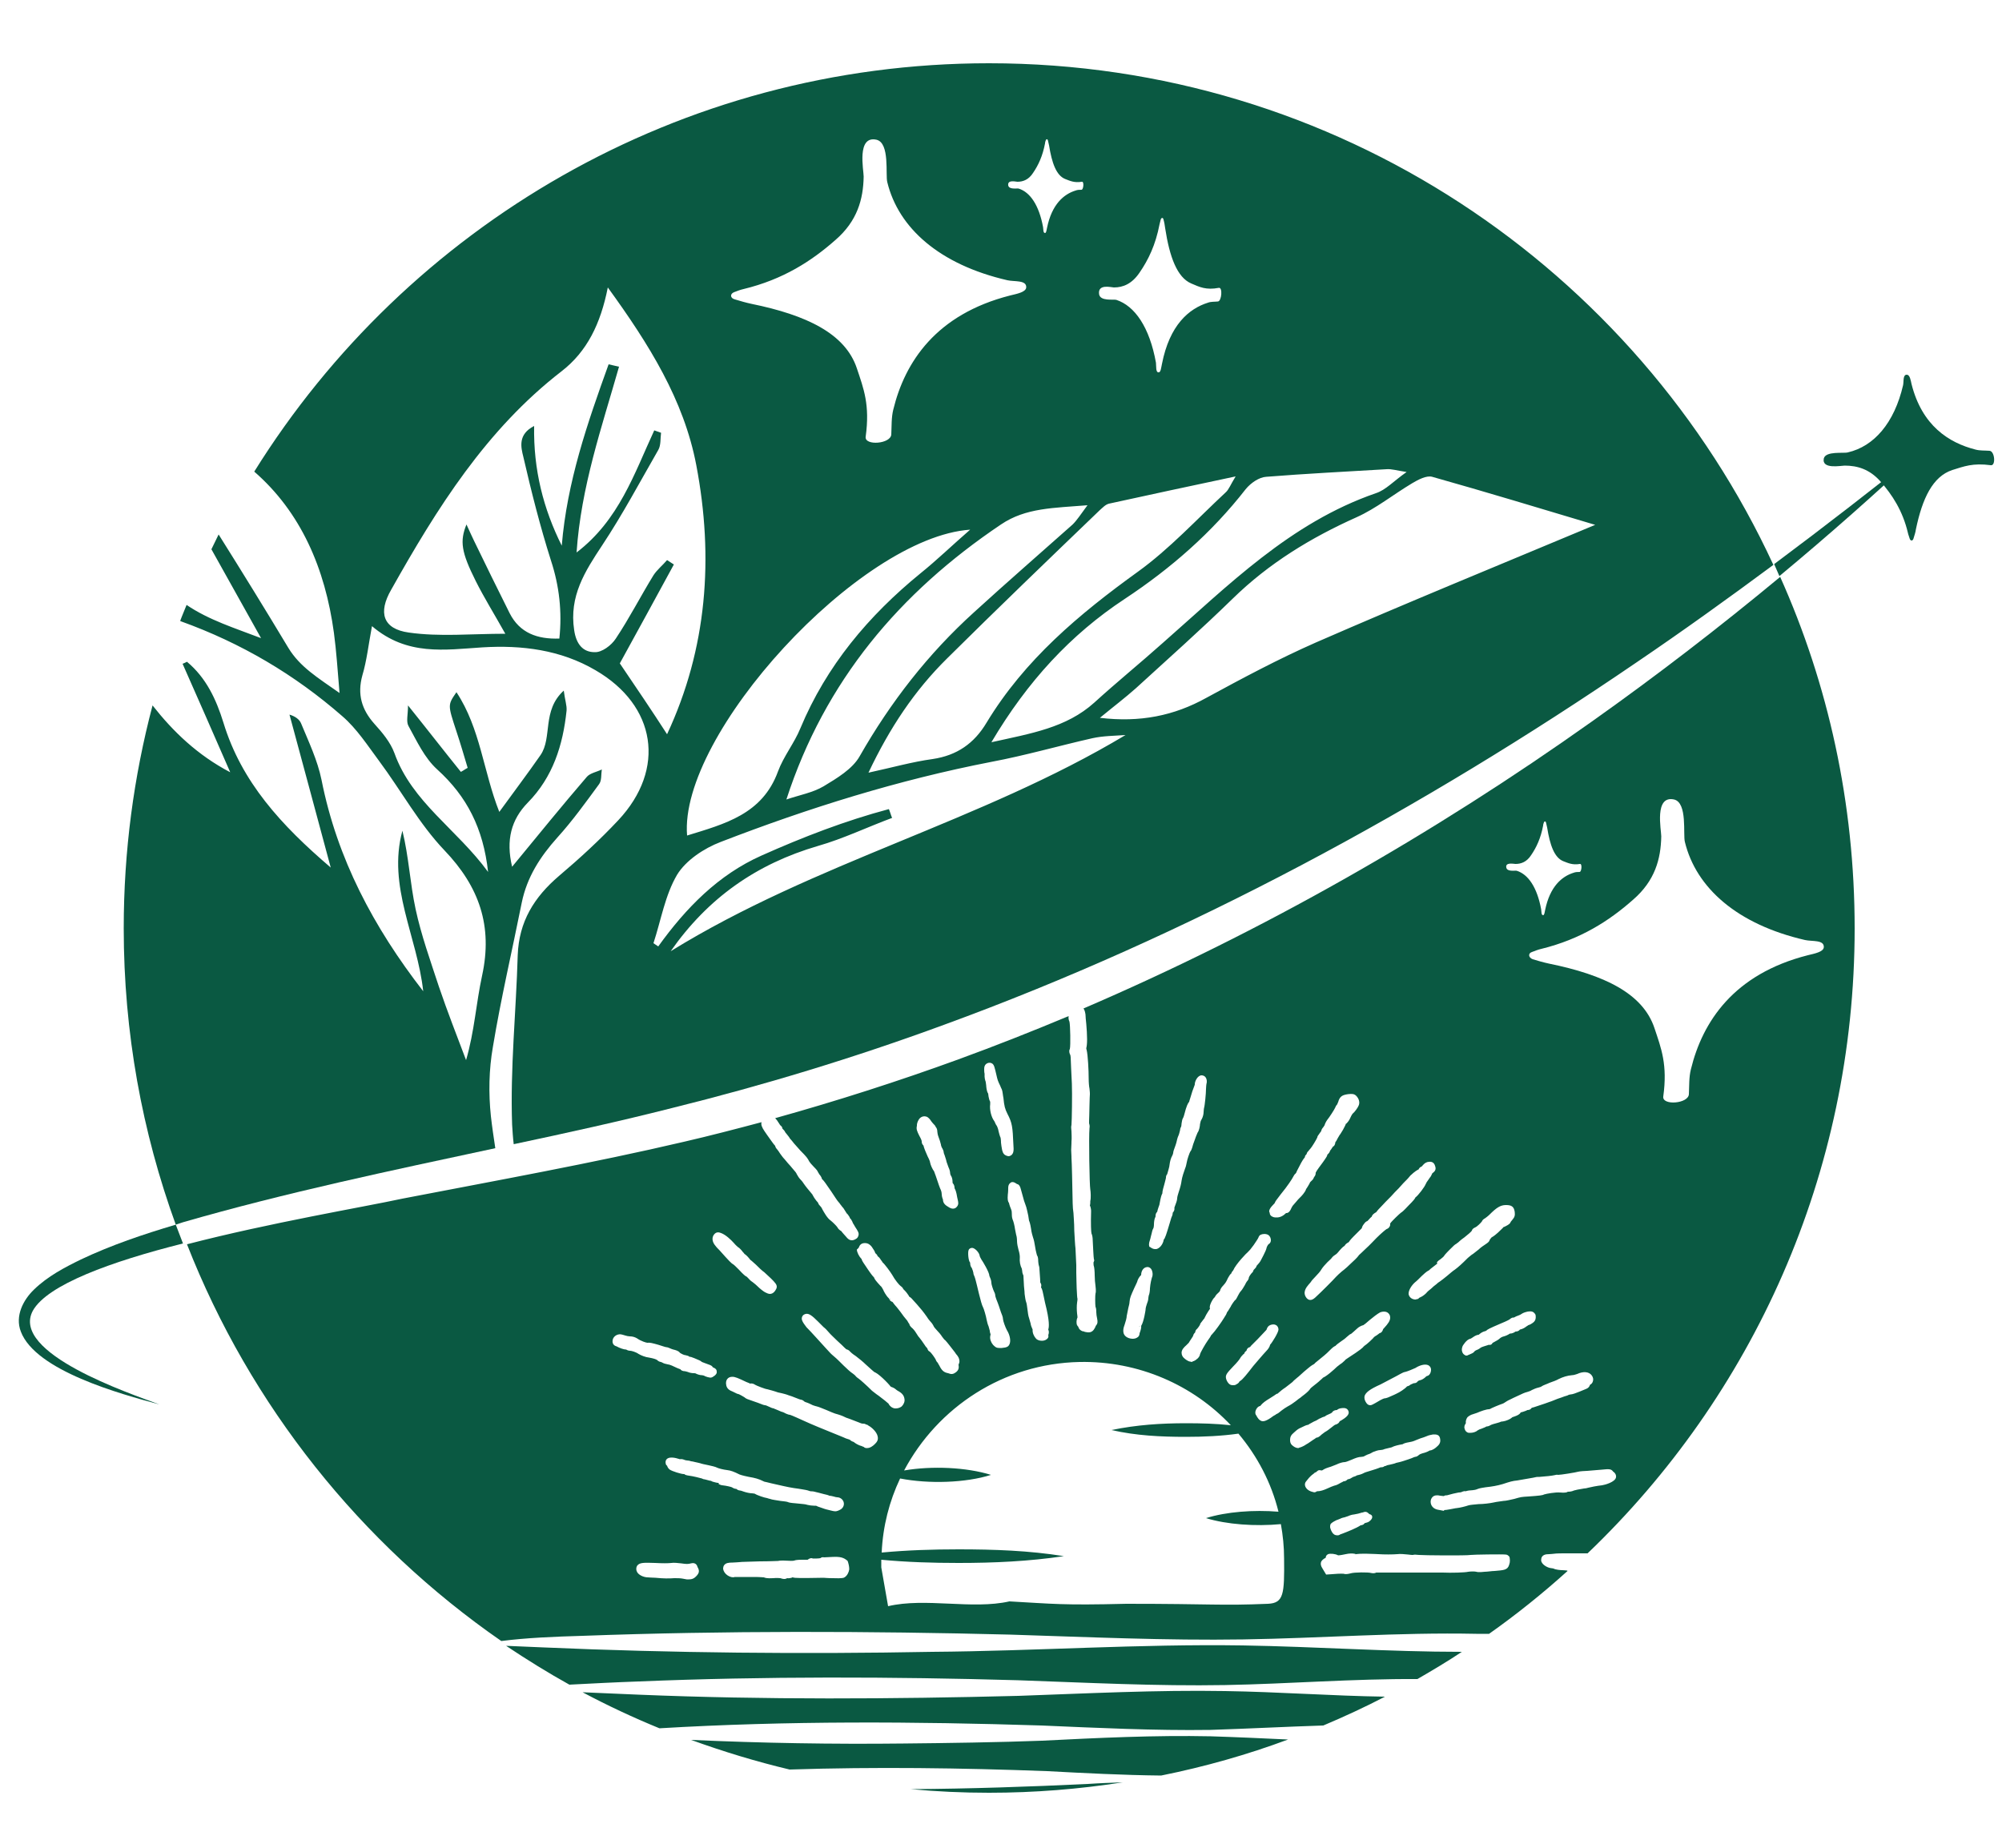 <svg xmlns="http://www.w3.org/2000/svg" xmlns:xlink="http://www.w3.org/1999/xlink" id="Layer_1" x="0px" y="0px" viewBox="0 0 500 461.5" style="enable-background:new 0 0 500 461.5;" xml:space="preserve"><style type="text/css">	.st0{fill:#0A5942;}</style><g>	<g>		<g>			<g>				<path class="st0" d="M477.9,134.5c0.2-0.7,0.5-1.5,0.6-2.3c1.6-7.7,4.2-13.2,9.1-14.8c2.9-0.9,5.1-1.8,9.6-1.2     c1.3,0.2,1-3.5-0.3-3.6c-1.2-0.1-2.4,0-3.5-0.3c-6.7-1.7-13.4-6-16-16.4c-0.2-0.9-0.4-2.2-1.1-2.3c-1.1-0.1-0.8,1.6-1,2.6     c-2.2,9.5-7.3,15.3-13.8,16.8c-1,0.3-5.5-0.4-6,1.5c-0.6,2.8,4.3,1.8,5.2,1.8c3.2,0,6.2,0.9,8.9,3.9c3,3.4,5.6,7.4,6.9,12.9     c0.1,0.5,0.3,0.9,0.4,1.3C477.1,135.2,477.7,135.2,477.9,134.5z"></path>			</g>		</g>	</g>	<path class="st0" d="M480.6,111.9c-11.7,11-23.8,21.7-36.2,32c-0.4-1-0.9-2-1.3-3C455.7,131.5,468.2,121.8,480.6,111.9z"></path>	<path class="st0" d="M247,15.8c-77.4,0-145.4,40.8-183.5,102c11.6,10.1,17.7,24.1,19.9,40.3c0.6,4.5,0.9,9,1.4,15  c-5.4-3.8-9.9-6.5-12.8-11.3c-5.7-9.5-11.5-18.9-17.4-28.3c-0.6,1.2-1.2,2.5-1.8,3.7c4.1,7.3,8.2,14.7,12.4,22.2  c-6.5-2.5-13-4.5-18.6-8.3c-0.5,1.3-1.1,2.6-1.6,4c0.1,0,0.1,0.1,0.2,0.1c15,5.4,28.4,13.3,40.3,23.7c3.6,3.1,6.3,7.3,9.2,11.2  c5.5,7.4,10,15.7,16.3,22.3c8.7,9.1,12.1,18.9,9.4,31.3c-1.5,6.9-1.9,13.9-4,21.1c-2.3-6.1-4.7-12.2-6.8-18.4  c-2.1-6.4-4.4-12.8-5.8-19.3c-1.4-6.5-1.7-13.1-3.3-19.6c-3.8,13.9,3.7,26.4,5.2,40.1c-12.4-16-21.5-33.1-25.4-52.8  c-1-4.9-3.2-9.5-5.1-14.1c-0.4-1-1.5-1.8-2.9-2.2c3.3,12.3,6.7,24.7,10.3,38.2c-12.4-10.6-22.3-21.4-26.8-36.2  c-1.8-5.8-4.3-11.2-9.1-15.2c-0.4,0.2-0.8,0.4-1.1,0.5c3.9,8.8,7.8,17.7,11.9,27.1c-8.2-4.3-14.3-10.2-19.4-16.7  c-4.7,17.8-7.2,36.4-7.2,55.7c0,26,4.6,50.9,13,74c0.6-0.2,1.2-0.4,1.8-0.6c25.6-7.4,51.9-12.9,78-18.5c-0.4-2.7-0.8-5.3-1.1-8  c-0.6-5.7-0.5-11.6,0.5-17.3c2-12.1,4.8-24,7.2-36c1.3-6.4,4.6-11.5,8.9-16.3c3.8-4.2,7.1-8.8,10.4-13.3c0.7-0.9,0.5-2.4,0.7-3.7  c-1.2,0.6-2.9,0.9-3.7,1.8c-6.2,7.2-12.2,14.6-18.7,22.5c-1.6-6.7-0.2-11.8,3.9-16c6.3-6.4,8.8-14.4,9.7-23c0.1-1.3-0.4-2.6-0.7-5  c-5.5,5-2.8,11.7-5.8,16.1c-3.2,4.6-6.6,9.1-10.3,14.2c-4-10.1-4.7-20.8-10.7-29.9c-2.2,3.2-2.2,3.1,0,9.8c1,3,1.9,6.1,2.8,9.1  c-0.6,0.3-1.1,0.7-1.7,1c-4.2-5.2-8.3-10.5-13.2-16.6c0,2.3-0.5,4,0.1,5.1c2.1,3.8,4,8,7.2,10.9c7.4,6.7,11.5,14.7,12.7,25.6  c-7.8-10.7-19-17.4-23.4-29.7c-1-2.7-3-5.1-5-7.3c-3.2-3.6-4.3-7.4-3-12.1c1.1-3.7,1.5-7.5,2.4-12.3c8.8,7.5,18.2,5.9,27.6,5.3  c9.8-0.6,19.5,0.6,28.2,5.7c15.2,8.8,17.7,24.7,5.7,37.5c-4.6,4.9-9.6,9.5-14.8,13.9c-6.2,5.3-10,11.4-10.3,19.8  c-0.4,14.1-1.9,28.2-1.4,42.3c0.1,1.6,0.2,3.3,0.4,4.9c13.2-2.8,26.4-5.7,39.4-9c23-5.7,45.7-12.6,68-20.8  c61.3-22.4,119.2-53.8,173.1-90.6c11.5-7.8,22.9-16,34.1-24.3C408.7,67.1,333.8,15.8,247,15.8z M316.2,119.1  c10-0.8,20.1-1.3,30.1-1.9c1.2-0.1,2.4,0.3,5,0.7c-3.3,2.3-5.2,4.5-7.7,5.3c-21.4,7.4-36.8,23-53.2,37.4c-5.6,5-11.5,9.8-17.1,14.9  c-7,6.3-15.8,7.7-25.7,9.9c9-15.2,19.8-26.9,33.3-35.8c11.5-7.6,21.7-16.5,30.2-27.4C312.4,120.6,314.5,119.2,316.2,119.1z   M306.1,123c-7.2,6.7-14,14.1-21.9,19.8c-14.7,10.6-28.3,22-37.8,37.7c-3.1,5.2-7.4,8.2-13.5,9.1c-5.1,0.7-10,2.1-16,3.4  c5.3-11.2,11.5-20.5,19.6-28.5c12.6-12.5,25.4-24.8,38.2-37.1c0.7-0.6,1.4-1.4,2.3-1.6c10.1-2.2,20.2-4.4,31.6-6.8  C307.3,121.1,306.9,122.3,306.1,123z M278.2,71.8c2.3,0,4.5-0.9,6.4-3.7c2.2-3.2,4-6.9,5-12.1c0.1-0.4,0.2-0.8,0.3-1.2  c0.2-0.5,0.6-0.5,0.7,0.1c0.2,0.7,0.3,1.4,0.4,2.1c1.1,7.2,3,12.3,6.5,13.8c2.1,0.9,3.7,1.7,6.9,1.1c1-0.2,0.7,3.3-0.2,3.4  c-0.8,0.1-1.7,0-2.5,0.3c-4.8,1.5-9.6,5.6-11.5,15.3c-0.2,0.9-0.3,2.1-0.8,2.1c-0.8,0.1-0.6-1.5-0.7-2.4  c-1.6-8.9-5.3-14.2-9.9-15.7c-0.7-0.2-4,0.4-4.3-1.4C274.1,70.8,277.6,71.8,278.2,71.8z M267.9,131c-8.2,7.3-16.5,14.5-24.6,21.9  c-11.5,10.4-20.9,22.5-28.6,36c-1.8,3.2-5.7,5.5-9,7.5c-2.7,1.6-6.1,2.2-9.3,3.3C206,170.1,224.7,148,250,131  c6.2-4.2,13.2-4.1,21.6-4.8C269.9,128.5,269,129.9,267.9,131z M194.3,192.7c-3.9,10.7-13.3,13.1-22.7,16  c-2.1-25.2,43-74.5,70.7-76.4c-4.5,3.9-8.3,7.6-12.4,10.9c-13,10.6-23.5,23.1-30,38.7C198.4,185.6,195.7,188.9,194.3,192.7z   M254.1,45.4c1.4,0,2.8-0.5,3.9-2.2c1.3-1.9,2.4-4.2,3-7.4c0-0.3,0.1-0.5,0.2-0.8c0.1-0.3,0.4-0.3,0.5,0c0.1,0.4,0.2,0.9,0.3,1.3  c0.7,4.4,1.8,7.5,4,8.4c1.3,0.5,2.3,1,4.2,0.7c0.6-0.1,0.4,2-0.1,2c-0.5,0-1,0-1.5,0.2c-2.9,0.9-5.9,3.4-7.1,9.3  c-0.1,0.5-0.2,1.3-0.5,1.3c-0.5,0-0.4-0.9-0.5-1.5c-1-5.4-3.2-8.7-6.1-9.6c-0.5-0.1-2.4,0.3-2.6-0.8  C251.6,44.8,253.7,45.4,254.1,45.4z M183.3,73c0.8-0.3,1.5-0.6,2.4-0.8c9.9-2.4,17-7,23-12.3c5.4-4.7,6.9-10.1,7-15.8  c0-1.6-1.8-10.3,3.2-9.2c3.4,0.8,2.2,8.8,2.7,10.6c2.8,11.5,13.1,20.6,30,24.5c1.8,0.4,4.8-0.1,4.7,1.8c-0.1,1.2-2.4,1.6-4,2  c-18.5,4.7-26.3,16.6-29.2,28.5c-0.5,2-0.4,4.1-0.5,6.2c-0.1,2.4-6.7,2.9-6.4,0.6c1.1-8-0.5-12-2.2-17.1  c-2.9-8.7-12.6-13.3-26.3-16.1c-1.4-0.3-2.8-0.7-4.1-1.1C182.3,74.5,182.3,73.4,183.3,73z M154.8,165.7c4.2-7.6,8.8-16.1,13.5-24.7  c-0.6-0.4-1.1-0.7-1.7-1.1c-1.1,1.3-2.5,2.4-3.4,3.8c-3.2,5.2-6,10.7-9.4,15.8c-1.1,1.7-3.5,3.5-5.3,3.4c-2.9,0-4.6-2-5.1-5.5  c-1.3-8.5,2.7-14.7,7-21.2c5.1-7.7,9.4-15.8,14-23.8c0.7-1.2,0.5-2.9,0.7-4.3c-0.6-0.2-1.1-0.4-1.7-0.6c-5,10.8-8.8,22.4-19.4,30.5  c1.1-16.4,6.3-31.3,10.6-46.4c-0.9-0.2-1.7-0.4-2.6-0.6c-5.3,14.7-10.4,29.4-11.7,45.3c-4.6-9.2-7.1-19-6.9-29.9  c-4.1,2.1-3.3,5.3-2.7,7.7c2,8.7,4.2,17.4,6.9,25.9c2.1,6.4,2.8,12.8,2.1,19.5c-5.5,0.2-9.9-1.4-12.4-6.3c-3-6-6-12.1-8.9-18.1  c-0.6-1.2-1.1-2.4-1.9-4.1c-1.7,4.2-1.3,6.9,2.3,14.1c2.1,4.2,4.6,8.2,7.4,13.2c-8.5,0-16.4,0.8-24.1-0.3c-6.5-0.9-7.7-5-4.4-10.7  c11.4-20.3,23.7-40,42.6-54.6c6.3-4.9,9.7-11.8,11.5-20.9c10.3,14.2,19,28.1,22.1,44.4c4.4,23.1,2.7,45.8-7.3,67.2  C162.8,177.5,159,171.9,154.8,165.7z M167.5,237.6c9.3-13.3,21.4-21.8,36.8-26.3c6.3-1.8,12.3-4.7,18.5-7c-0.3-0.7-0.5-1.5-0.8-2.2  c-10.9,2.9-21.5,7-31.8,11.6c-10.8,4.8-18.9,13.1-25.8,22.7c-0.4-0.3-0.8-0.5-1.2-0.8c1.9-5.8,2.9-12,5.9-17.1  c2.2-3.6,6.7-6.6,10.9-8.2c22-8.5,44.4-15.5,67.6-20c8.5-1.6,16.8-4,25.2-5.9c2.7-0.6,5.5-0.6,8.3-0.8  C244.9,205.3,203.6,215.3,167.5,237.6z M328.6,160.5c-9.3,4.1-18.3,8.9-27.3,13.8c-8.1,4.5-16.6,6.2-26.6,5c3.4-2.8,6.3-5,9-7.4  c8.1-7.4,16.3-14.7,24.2-22.4c9-8.8,19.5-15.2,30.9-20.3c4.9-2.2,9.2-5.7,13.9-8.5c1.5-0.9,3.6-2,5-1.6c13.5,3.8,27,7.9,40.7,12  C374.5,141.1,351.5,150.5,328.6,160.5z"></path>	<g>		<path class="st0" d="M372,352C372,352,371.9,352,372,352C371.9,352,372,352,372,352C372,352,372,352,372,352z"></path>		<path class="st0" d="M222.1,324.4c0.1,0.1,0.2,0.2,0.4,0.2C222.4,324.5,222.3,324.5,222.1,324.4z"></path>		<path class="st0" d="M284.7,331.2c-0.1,0.1-0.2,0.2-0.2,0.2C284.6,331.4,284.7,331.3,284.7,331.2z"></path>		<path class="st0" d="M327.4,347c0,0,0.1-0.1,0.1-0.2C327.5,346.8,327.4,346.9,327.4,347z"></path>		<polygon class="st0" points="334.1,352.3 334.1,352.3 334.1,352.3   "></polygon>		<path class="st0" d="M247.5,275.6c-0.1-0.1-0.2-0.2-0.3-0.3C247.3,275.4,247.4,275.5,247.5,275.6z"></path>		<path class="st0" d="M261.5,442.4c9.4,0.5,19,1,28.5,1.1c10.9-2.2,21.5-5.2,31.7-9c-6.4-0.3-12.9-0.6-19.3-0.8   c-14-0.3-28.3,0.4-42.2,1.1c-10.5,0.4-24,0.6-34.6,0.7c-17.6,0.2-35.3-0.1-53-0.9c8,2.9,16.2,5.4,24.6,7.4   C218.6,441.3,240.1,441.6,261.5,442.4z"></path>		<path class="st0" d="M260.1,431c14,0.6,28.3,1.3,42.2,1.1c9.4-0.3,18.8-0.8,28.2-1.1c5.2-2.2,10.4-4.6,15.4-7.2   c-13.3-0.2-26.6-1.2-39.9-1.4c-17.1-0.3-34.6,0.6-51.7,1.2c-31.4,0.8-63.4,1-94.8-0.3c-4.7-0.2-9.3-0.4-14-0.6   c6.2,3.3,12.6,6.3,19.2,9C196.6,429.8,228.5,430,260.1,431z"></path>		<path class="st0" d="M310.4,411c-25.8-0.4-51.8,1.4-77.6,1.6c-32.1,0.6-65,0.3-97-1.1c-3.1-0.1-6.3-0.3-9.4-0.4   c5.1,3.4,10.4,6.7,15.8,9.7c5.8-0.3,11.5-0.6,17.3-0.8c31.3-1.3,63.4-1.2,94.8-0.3c17.1,0.6,34.6,1.5,51.7,1.2   c16-0.3,32-1.6,48-1.5c3.8-2.2,7.5-4.4,11.1-6.8C347,412.6,328.7,411.3,310.4,411z"></path>		<path class="st0" d="M271.7,445.6c-14.7,0.7-29.4,1.2-44.2,1.3c6.4,0.6,12.9,0.9,19.5,0.9c11.4,0,22.5-0.9,33.4-2.6   C277.5,445.3,274.6,445.4,271.7,445.6z"></path>		<path class="st0" d="M145.6,408.6c35.3-1.3,71.4-1.2,106.7-0.3c19.3,0.6,38.9,1.5,58.2,1.2c19.4-0.3,38.8-1.8,58.2-1.4   c1,0,2.1,0,3.2,0c6.8-4.8,13.4-10.1,19.6-15.7l-0.1-0.1c-0.2,0-0.6-0.1-1.2-0.1c-0.4,0-1.7-0.1-2.2-0.4c-0.1,0-0.3-0.1-0.6-0.1   c-1-0.1-2.5-1-2.5-2c0-1.4,1.2-1.5,2-1.5c0.5,0,1-0.1,1.2-0.1c0.5-0.1,2.3-0.1,2.4-0.1c1.2,0,1.9,0,2,0c0.4,0,2.4,0,4,0   c41.1-39.3,66.7-94.7,66.7-156.1c0-31.3-6.6-61-18.6-87.8c-15.2,12.6-30.9,24.7-47,36.1c-39.7,28.2-82.3,52.5-127,71.7   c0.3,0.4,0.4,0.9,0.5,1.5c0,0.4,0.1,1.5,0.2,2.4c0.1,1.2,0.2,2.6,0.2,3.8c0,1.2-0.1,1.8-0.2,2.2c0,0.1,0,0.3,0.1,0.5   c0.3,1.3,0.5,5,0.5,7.2c0,0.9,0.1,2,0.2,2.4c0.1,0.8,0.1,1.2,0.1,1.4c0,0.3-0.1,1.4-0.1,2.8c0,1.6-0.1,3.4-0.1,3.9   c0,0.3,0,0.5,0,0.6c0.1,0.3,0.2,0.7,0.1,1.2c-0.2,2.1,0,14.3,0.2,15.3c0.1,0.5,0.2,2.2,0,2.9c0,0.1,0,0.2,0,0.3   c0,0.1,0,0.5-0.1,0.8c0.2,0.4,0.3,1,0.3,1.4c-0.1,3.3,0,5.2,0.1,5.6c0.2,0.4,0.3,1.1,0.3,1.6c0.1,1.8,0.2,4.3,0.3,4.8   c0.1,0.2,0.1,0.4,0,0.6c0,0.1-0.1,0.2-0.1,0.2c0,0.3,0,0.8,0.1,1c0.1,0.3,0.2,1.3,0.2,2.2c0,0.9,0.1,2.1,0.2,2.7   c0,0.2,0.2,1.3,0,1.9c-0.1,0.4-0.1,2.7,0,3.3c0.2,0.4,0.2,1.1,0.2,1.4c0,0.4,0.1,1.1,0.2,1.5c0.2,0.9,0.1,1.4-0.2,1.7   c-0.1,0.1-0.2,0.3-0.3,0.6c-0.4,0.8-0.9,1.2-1.6,1.2c-0.2,0-0.5,0-0.8-0.1l0,0l-0.1,0c-0.2-0.1-0.5-0.2-0.7-0.2   c-0.5-0.2-0.9-0.6-1-1.1c-0.1-0.1-0.2-0.2-0.3-0.4c-0.2-0.4-0.2-1.3,0.1-1.9c0-0.1,0-0.4-0.1-1c-0.1-0.9-0.1-2,0-2.7   c0.1-0.5,0.1-0.9,0.1-1c-0.1-0.3-0.1-0.9-0.2-2.6c0-0.9-0.1-2.4-0.1-3.9l0-1.9c-0.1-2.1-0.2-3.9-0.2-4.2c-0.1-0.6-0.2-2.7-0.3-4.4   c0-2-0.2-3.9-0.2-4.4c-0.1-0.6-0.2-1.7-0.2-2.4c-0.1-5.2-0.2-10-0.3-11.4l0-0.3c-0.1-1.6-0.1-1.7,0-3.4l0-0.3c0.1-1,0-2.1,0-2.6   c-0.1-0.8-0.1-1.2,0-1.6c0.1-1.1,0.2-7.8,0.1-10.3c-0.1-2.3-0.3-5.8-0.3-6.6c0-0.3-0.1-0.7-0.2-0.8c-0.2-0.5-0.2-1,0-1.3   c0.2-0.9,0.1-5.9-0.1-6.8c-0.2-0.4-0.3-0.9-0.2-1.4c-9.1,3.8-18.2,7.4-27.5,10.8c-15.1,5.5-30.4,10.4-45.8,14.7   c0.3,0.3,0.6,0.7,0.9,1.2c0.2,0.3,0.3,0.5,0.4,0.6c0.3,0.2,0.5,0.5,0.5,0.8c0,0,0,0,0.1,0.1c0.2,0.2,0.5,0.5,0.6,0.8   c0.1,0.1,0.2,0.3,0.4,0.5c0.5,0.6,0.7,0.9,0.8,1.1c0.2,0.2,0.7,0.8,1,1.2c0.4,0.5,1.2,1.3,1.6,1.8c1.5,1.5,1.8,1.9,2.2,2.7   c0.1,0.2,0.6,0.8,1.1,1.3c0.8,0.8,1,1.1,1.1,1.4c0.1,0.1,0.2,0.3,0.3,0.5c0.3,0.3,0.6,0.8,0.7,1.2c0,0,0,0.1,0.1,0.1   c0.4,0.4,0.7,0.8,2.2,3c0.8,1.2,1.5,2.3,1.7,2.5c0.2,0.2,0.5,0.6,0.7,0.9c0.3,0.3,0.4,0.6,0.5,0.6c0,0,0.2,0.2,0.6,0.9   c0.2,0.3,0.4,0.7,0.6,0.8c0.3,0.4,0.5,0.7,0.6,1c0,0.1,0.1,0.1,0.2,0.2c0.1,0.2,0.4,0.6,0.5,1c0.1,0.1,0.3,0.5,0.6,1   c0.6,0.9,1,1.5,0.8,2.1c-0.1,0.4-0.3,0.7-0.7,0.9c-0.3,0.2-0.7,0.3-0.9,0.3c-0.7,0-1.1-0.4-1.5-0.9c-0.3-0.3-0.6-0.7-0.8-0.9   c-0.2-0.2-0.3-0.4-0.4-0.5c-0.4-0.2-0.8-0.6-1-1c-0.2-0.3-1.1-1.2-1.6-1.6c-0.9-0.6-1.7-2.1-2.1-2.8c-0.2-0.5-0.5-0.8-0.6-0.9   c-0.1-0.1-0.4-0.4-0.5-0.8c-0.5-0.5-1.5-1.9-1.5-2.4c0,0.2,0.1,0.4,0.1,0.4c-0.1-0.2-1-1.2-1.3-1.6c-0.2-0.2-0.6-0.8-0.9-1.2   c-0.3-0.5-0.7-0.9-0.8-1c-0.3-0.3-0.7-0.9-0.9-1.3c-0.1-0.3-0.5-0.8-0.7-1c-0.3-0.3-0.8-1-1.2-1.4c-0.4-0.4-0.9-1.1-1.2-1.4   c-0.4-0.4-0.8-1-1.1-1.4c-0.2-0.3-0.5-0.8-0.7-1c-0.3-0.3-0.5-0.7-0.5-0.9c0,0,0,0-0.1-0.1c-0.3-0.3-0.9-1.2-1.2-1.6   c-0.4-0.6-1.1-1.5-1.4-2c-0.6-0.9-0.9-1.6-0.7-2.2c-6.4,1.7-12.9,3.4-19.4,4.9c-22.6,5.3-47.5,9.8-70.3,14.2   c-9.7,2.1-33,6-53.8,11.4c15.8,40.3,43.4,74.8,78.5,99.1C131.4,409.1,138.5,408.8,145.6,408.6z M173.8,393.8   c-0.5,0.5-1,0.7-1.7,0.7c-0.2,0-0.4,0-0.6,0v0l-1.1-0.2c-0.5-0.1-1.4-0.1-2-0.1c-1.4,0.1-2.6,0.1-4.7-0.1c-0.8,0-1.6-0.1-1.9-0.1   c0,0,0,0,0,0c-1,0-2.5-0.6-2.8-1.6c-0.1-0.2-0.2-0.9,0.2-1.4c0.6-0.7,1.6-0.7,4.4-0.6c1.9,0.1,3.2,0.1,4.1,0   c0.5-0.1,1.6,0,2.4,0.1c1.4,0.2,1.7,0.2,2.5,0c0.8-0.2,1.4,0.1,1.6,0.9C174.8,392.4,174.6,393,173.8,393.8z M179.4,370.4   c-0.4,0-1-0.2-1.4-0.3c-0.2-0.1-0.3-0.1-0.4-0.2c-0.2,0-0.5-0.1-0.9-0.2c-0.4-0.1-0.7-0.2-0.8-0.2c-0.2,0-0.4-0.1-0.6-0.2   c-0.3-0.1-2.3-0.6-3.2-0.7c-0.7-0.1-1-0.2-1.2-0.4c0,0-0.1,0-0.1,0c-0.7,0-2.9-0.7-3.5-1.1c-0.3-0.2-0.6-0.6-0.7-1   c-0.2-0.1-0.3-0.3-0.3-0.4c-0.1-0.3-0.1-0.6,0-0.9c0.5-1.2,2.6-0.6,3.2-0.4c0.1,0,0.2,0,0.2,0.1c0.4-0.1,0.9,0,1.1,0.1   c0.2,0.1,0.6,0.2,0.8,0.2c0.3,0,0.8,0.1,1,0.2c0.2,0,0.6,0.1,1,0.2c0.4,0.1,1,0.2,1.3,0.3l0,0c0.2,0.1,1.1,0.3,2.1,0.5   c0.5,0.1,1.8,0.4,2.1,0.6c0.4,0.2,1.6,0.5,2.5,0.6c0.9,0.1,1.7,0.4,3.1,1.1c0.5,0.2,1.7,0.5,3.4,0.8c0.5,0.1,1.2,0.3,1.7,0.5   l1.1,0.5c0.1,0,0.9,0.2,1.7,0.4c0.9,0.2,2.3,0.5,3.1,0.7c0.8,0.2,2,0.4,2.6,0.5c0.6,0.1,1.6,0.2,2,0.3c0.6,0.1,1.3,0.2,1.8,0.4   c0.2,0.1,0.4,0.1,0.5,0.1c0.2,0,0.5,0,1.2,0.2c0.4,0.1,0.9,0.2,1.2,0.3c0.4,0.1,1.1,0.3,1.6,0.4c0.2,0.1,0.4,0.1,0.5,0.2   c0.3,0,0.7,0.1,1.1,0.2c0.3,0.1,0.7,0.2,0.9,0.2c0.7,0,1.4,0.5,1.6,1.2c0.2,0.7-0.1,1.4-0.7,1.8c-0.5,0.3-1,0.5-1.4,0.5   c-0.3,0-0.7-0.1-1.1-0.2c-0.3-0.1-0.9-0.2-1.2-0.3c-0.1,0-0.6-0.2-1.2-0.4c-0.7-0.2-1.1-0.4-1.3-0.5c-0.1,0-0.3,0-0.5,0   c-0.5,0-1.2-0.1-1.6-0.2c-0.3-0.1-0.8-0.2-1-0.2l-2-0.2c-1.3-0.1-1.7-0.2-1.9-0.3c-0.2-0.1-0.9-0.2-1.9-0.3   c-0.5-0.1-2.2-0.3-2.6-0.5c-0.1,0-0.4-0.1-0.7-0.2c-0.7-0.1-2.5-0.7-3.1-1.1c-0.1,0-0.4-0.1-0.7-0.1c-0.5,0-1.4-0.2-2-0.4   c-0.5-0.2-0.9-0.3-1-0.3c-0.3,0-0.7-0.2-0.9-0.4c-0.4,0-0.8-0.2-1.1-0.4c-0.2-0.1-1.4-0.4-2.4-0.5c-0.2,0-0.5-0.1-0.9-0.3   C179.5,370.4,179.5,370.4,179.4,370.4z M212.1,392c-0.1,0.7-0.5,1.6-1.2,2c-0.1,0.1-0.5,0.3-2.9,0.2c-1.3,0-2.2-0.1-2.3-0.1   c0,0,0,0,0,0c-5.8,0.1-7.2,0.1-7.7-0.1c-0.1,0-0.2,0-0.3,0.1c-0.1,0-0.7,0.2-1.1,0.1c-0.2,0.1-0.4,0.2-0.7,0.2   c-0.4,0-0.7-0.1-1-0.2c-0.1,0-0.9-0.1-1.8,0c-1.6,0.1-2.1-0.1-2.3-0.2c-0.2,0-1-0.1-2.4-0.1c-1.3,0-2.6,0-2.8,0   c-0.6,0-1.9,0-2.1,0c-0.5,0.2-1.2,0-1.8-0.4c-0.6-0.4-1-1-1.1-1.6c0-0.4,0.1-0.8,0.3-1c0.4-0.5,1.1-0.6,2.1-0.6   c0.6,0,1.3-0.1,1.6-0.1c0.5-0.1,3-0.1,5.2-0.2c2.5,0,4.1-0.1,4.5-0.1c0.4-0.1,1.1-0.1,1.3-0.1c1.8,0.1,2.5,0.1,2.8,0   c0.2-0.1,0.7-0.2,2-0.2c0.3,0,1.1,0,1.3,0c0.5-0.4,1-0.5,1.3-0.3c0.4,0,1.5,0,1.9-0.1c0.2-0.2,0.6-0.3,0.9-0.2c0.1,0,0.4,0,2-0.1   c2-0.1,2.9,0.1,3.9,1C211.9,390.5,212.1,391.2,212.1,392z M313.7,352.1c0.2-0.4,0.5-0.8,1-0.9c0.1,0,0.1-0.1,0.2-0.2   c0.5-0.6,1.2-1.1,2.2-1.7c0.3-0.2,0.8-0.5,1.1-0.7c0.4-0.3,0.7-0.5,0.9-0.5c0,0,0.1-0.1,0.1-0.1c0.3-0.3,1.3-1.1,1.8-1.4   c0.7-0.5,1.5-1.2,1.8-1.4c0.3-0.4,0.9-0.8,1.2-1.1c0.3-0.2,1-0.9,1.7-1.5c0.5-0.4,1.5-1.3,2-1.6c0.2-0.1,0.6-0.3,0.8-0.6   c0.6-0.5,1.1-0.9,2.2-1.8c0.4-0.3,1-0.9,1.4-1.3c0.8-0.8,1.1-1,1.4-1.1c0,0,0.1-0.1,0.2-0.2c0.3-0.3,0.9-0.7,1.3-1   c0.3-0.2,0.9-0.6,1.3-1c0.6-0.5,0.9-0.8,1.1-0.8c0.1-0.1,0.4-0.3,0.6-0.5l1-0.9c0.3-0.3,1-0.7,1.5-0.8c0.2-0.1,0.8-0.6,1.6-1.3   c0.7-0.6,2-1.6,2.6-1.9c0.8-0.3,1.5-0.2,1.9,0.1c0.4,0.3,0.6,0.7,0.6,1.2c0,0.8-0.5,1.5-1.5,2.6c-0.1,0.1-0.3,0.3-0.3,0.4   c-0.1,0.4-0.4,0.8-0.8,0.9c-0.1,0-0.2,0.1-0.3,0.2c-0.4,0.3-0.7,0.5-0.9,0.6c-0.1,0.1-0.3,0.2-0.5,0.5c-1.3,1.3-1.9,1.7-2.2,1.9   c0,0,0,0.1-0.1,0.1c-0.2,0.3-0.7,0.8-4.1,3c-0.3,0.2-0.6,0.4-0.6,0.5c-0.3,0.3-1,0.9-1.1,0.9c-0.4,0.3-0.8,0.6-0.9,0.7   c-0.5,0.5-3,2.8-3.8,2.8c0.2,0,0.4-0.1,0.4-0.1c-0.1,0-0.3,0.3-0.7,0.6c-0.5,0.5-1.3,1.1-1.8,1.5c-0.4,0.3-0.6,0.5-0.7,0.6   c-0.6,1-2.5,2.2-2.5,2.3c-0.2,0.1-0.7,0.5-1.2,0.9c-0.5,0.4-1.4,1-2,1.3c-0.4,0.2-1.1,0.7-1.5,1c-0.7,0.6-1,0.8-1.3,0.9   c-0.1,0.1-0.4,0.3-0.8,0.5c-1.7,1.3-2.4,1.3-2.6,1.3c-0.6,0-1-0.5-1.1-0.6c-0.2-0.3-0.4-0.5-0.5-0.8c0,0,0-0.1-0.1-0.1   C313.5,353.2,313.4,352.7,313.7,352.1z M313,341.2c-1.7,2.2-2.6,3.3-3.2,3.7c-0.2,0.1-0.3,0.2-0.3,0.3c-0.2,0.3-0.5,0.5-0.9,0.7   c-0.2,0.1-0.5,0.1-0.7,0.1c-0.4,0-0.7-0.1-1-0.4c-0.3-0.3-0.6-0.8-0.7-1.3c-0.2-0.9,0.3-1.4,1.8-3c1-1,1.6-1.8,1.7-2   c0.2-0.4,0.6-0.8,0.9-1.1c0,0,0,0,0.1,0c0.1-0.4,0.4-0.7,0.6-0.8c0,0,0,0,0,0c0.1-0.5,0.4-0.8,0.8-0.9c0.1,0,0.2-0.1,0.3-0.3   c0.3-0.3,0.6-0.6,0.7-0.7c0.1-0.1,0.5-0.5,1-1c0.5-0.5,1.2-1.3,1.7-1.8c0.3-0.3,0.6-0.6,0.6-0.8c0.1-0.3,0.3-0.6,0.6-0.8   c0.5-0.3,1.2-0.4,1.7-0.1c0.4,0.2,0.6,0.7,0.6,1.1c0,0.7-1.6,3.3-2.1,3.8c-0.1,0.6-0.6,1.2-0.8,1.4   C315.1,338.7,313.7,340.4,313,341.2z M353.5,341.7c0.9-0.6,2.3-1.1,3.2-0.7c0.4,0.2,0.7,0.6,0.7,1.1c0,0.8-0.4,1.5-1,1.6   c-0.1,0-0.2,0.1-0.3,0.2c-0.4,0.4-1,0.8-1.6,0.9c-0.2,0.1-0.3,0.1-0.4,0.2c-0.3,0.5-0.8,0.5-1,0.5c-0.3,0.1-0.7,0.3-0.9,0.4   c-0.2,0.2-0.4,0.3-0.8,0.4c-0.5,0.6-1.9,1.5-2.6,1.8c-0.2,0.1-0.8,0.4-1.3,0.6c-0.4,0.2-1.3,0.6-1.8,0.6c-0.1,0-0.5,0.2-0.9,0.4   c-2.2,1.3-2.3,1.3-2.6,1.3c-0.5,0-0.8-0.3-1.1-0.8c-0.3-0.5-0.4-1-0.3-1.5c0.3-0.9,1.3-1.7,4-2.9c0.8-0.4,2.3-1.2,4-2.1   c1.6-0.9,1.9-1,2.1-1C351.4,342.6,353.1,341.9,353.5,341.7l0.5,0.7L353.5,341.7z M324.2,361.7c-0.4,0-0.8-0.2-1.1-0.4   c-0.6-0.4-0.9-0.8-0.9-1.6c0-0.9,0.3-1.3,1-1.9c0.3-0.3,0.9-0.8,1.3-1c1.4-0.7,1.9-0.9,2.2-0.9c0,0,0,0,0,0   c0.4-0.3,1.3-0.7,1.4-0.8c0.5-0.2,0.9-0.4,1-0.5c0.3-0.2,0.5-0.3,0.8-0.4c0.3-0.2,0.7-0.3,1-0.4c0.2-0.2,0.6-0.4,1.1-0.6   c0.3-0.1,0.6-0.3,0.7-0.4c0.2-0.4,0.7-0.6,1.2-0.6c0.5-0.5,1.5-0.5,1.7-0.5c0.5,0,0.9,0.2,1.1,0.6c0.1,0.2,0.2,0.5,0.1,0.8   c-0.2,0.8-1.8,1.7-2.2,1.9c0,0,0,0,0,0c-0.1,0.2-0.2,0.4-0.5,0.6c-0.1,0.1-0.4,0.2-0.7,0.3c-0.2,0.1-0.4,0.3-0.8,0.6   c-0.6,0.5-1.3,1-1.7,1.2c-0.1,0.1-0.5,0.4-0.8,0.6c-0.7,0.7-1.1,0.8-1.3,0.8c-0.1,0-0.2,0.1-0.3,0.2c-0.3,0.2-0.8,0.5-1.2,0.8   c-0.4,0.3-0.9,0.6-1.1,0.7c-0.4,0.3-1.2,0.7-1.7,0.8C324.4,361.7,324.3,361.7,324.2,361.7z M328,372.7c-1-0.2-1.7-0.7-2-1.4   c-0.2-0.5-0.1-1,0.3-1.4c0.9-1.2,1.5-1.6,1.8-1.8c0.1-0.2,0.4-0.3,0.6-0.4c0.2-0.2,0.4-0.3,0.5-0.4c0.2-0.1,0.5-0.1,0.8,0   c0.2,0,0.4-0.1,0.5-0.2c0.3-0.2,1-0.5,1.4-0.6c0.5-0.1,1.3-0.5,1.9-0.7c0.6-0.3,1.5-0.6,2.1-0.6c0.2,0,1-0.3,1.7-0.6   c0.9-0.4,1.7-0.7,2.4-0.7c0.3,0,0.5-0.1,0.6-0.1c0.2-0.1,0.5-0.3,1-0.5c0.4-0.1,1-0.4,1.3-0.6c0.5-0.2,1.3-0.5,1.8-0.5   c0.3,0,0.6-0.1,0.7-0.1c0.2-0.1,0.5-0.2,1.4-0.4c0.5-0.1,0.9-0.2,1-0.3c0.4-0.2,1.5-0.5,2.2-0.6c0.2,0,0.4-0.1,0.4-0.1   c0.1-0.1,0.5-0.3,1.7-0.5c0.7-0.1,1.4-0.4,1.6-0.5c0.2-0.1,0.7-0.3,1-0.4c0.4-0.1,1.5-0.5,1.7-0.6c0.4-0.2,1-0.3,1.5-0.4   c0.7,0,1.7-0.1,1.8,1.3c0.1,0.9-0.4,1.4-1,1.9c-0.2,0.2-1,0.8-1.6,0.8c0,0-0.2,0.1-0.2,0.1c-0.3,0.2-1.1,0.5-1.6,0.6   c-0.4,0.1-0.8,0.3-0.9,0.4c-0.2,0.2-0.6,0.5-1,0.5c-0.1,0-0.2,0.1-0.3,0.1c-0.6,0.3-2.2,0.8-2.5,0.9c-0.9,0.3-1.5,0.4-1.9,0.5   c-0.4,0.2-1,0.3-1.8,0.5c-0.2,0-0.5,0.1-0.7,0.2c-0.1,0.1-0.3,0.1-0.4,0.1c-0.2,0.2-0.5,0.3-0.8,0.3c0,0-0.1,0-0.2,0   c-0.4,0.2-1.9,0.7-2.3,0.8c-1.1,0.3-1.9,0.6-2,0.7c-0.6,0.3-1.1,0.4-1.5,0.5c0,0-0.1,0-0.1,0c-0.2,0.2-0.6,0.3-0.9,0.4   c-0.1,0-0.2,0.1-0.2,0.1c-0.3,0.2-0.8,0.5-1.2,0.5c-0.3,0.3-0.6,0.5-1,0.5c-0.1,0-0.3,0.2-0.6,0.3c-0.5,0.3-1.2,0.7-1.8,0.8   c-0.3,0.1-1.1,0.4-1.7,0.7c-0.9,0.4-1.7,0.7-2.6,0.7C328.5,372.8,328.2,372.8,328,372.7z M342.5,379.5c-0.3,0.4-0.7,0.7-1.1,0.8   c-0.3,0.1-0.5,0.1-0.6,0.2c-0.1,0.1-0.2,0.2-0.3,0.3c-0.2,0.1-0.5,0.2-0.7,0.2c-1,0.7-3.3,1.6-4.6,2.1c-0.3,0.1-0.6,0.2-0.7,0.3   c-0.2,0.1-0.3,0.1-0.5,0.1c-0.3,0-0.7-0.1-0.9-0.3c-0.5-0.4-0.8-1.2-0.9-1.7c0-0.4,0-0.8,0.3-1c0.3-0.3,0.9-0.6,1.3-0.8   c0.4-0.1,0.7-0.3,0.8-0.3c0.2-0.1,0.6-0.3,1.2-0.4c0.4-0.1,0.8-0.3,0.9-0.3c0.4-0.2,1.1-0.4,1.4-0.4c0.7-0.1,1.5-0.3,2.1-0.5v0   l0.1,0c0.7-0.3,1.1-0.2,1.6,0.3l0.1,0.1C342.9,378.4,342.8,379.1,342.5,379.5z M376.9,390.9c-0.4,1.3-1.4,1.3-3.6,1.5   c-0.7,0-1.8,0.2-2.5,0.2c-0.1,0-1.5,0.2-2.1,0c-0.3-0.1-1.4-0.1-2,0c-0.8,0.2-4.3,0.3-6.4,0.2c-2.6,0-3,0-6.1,0   c-2.1,0-3.6,0-6.2,0c-0.7,0-2,0-2.9,0c-0.8,0-1.2,0-1.4,0c-0.3,0.2-0.8,0.2-1.3,0.1c-0.6-0.2-4.2-0.2-5.1,0.1   c-0.4,0.1-1.2,0.3-1.7,0.1c-0.1,0-0.6-0.1-2.9,0.1l-1.5,0.1l-0.9-1.5c-0.4-0.6-0.5-1.1-0.4-1.5c0.1-0.5,0.6-0.9,1.2-1.2   c0-0.4,0.2-0.7,0.6-0.9c0.5-0.2,1.8-0.1,2.5,0.3c0.4,0,1.5-0.2,1.9-0.3c0.9-0.2,1.6-0.2,2.2-0.1c0.2,0.1,0.4,0.1,0.5,0.1   c0,0,0,0,0,0c0,0-0.2,0-0.4,0.1c0.6-0.4,5.7-0.1,5.8-0.1c1.5,0.1,3.6,0.1,4.8,0c0.6-0.1,1.8,0,2.7,0.1c0.6,0.1,1,0.1,1.2,0.1   c0.2-0.1,0.7-0.1,1.5,0c0.9,0.1,11.8,0.2,12.9,0c0.6-0.1,8-0.2,8.7-0.1c0.4,0,0.7,0.2,1,0.6C377.1,389.5,377.2,390.1,376.9,390.9z    M403.6,369c-0.2,1.2-2.8,1.9-3.5,2c-1.1,0.1-3.1,0.5-3.4,0.6c-0.3,0.1-0.8,0.2-1.1,0.2c-1.3,0.2-2.2,0.4-2.5,0.5   c-0.4,0.2-1,0.3-1.3,0.3c-0.2,0-0.3,0-0.4,0.1c-0.2,0.1-0.7,0.2-1.8,0.1c-1.1-0.1-3.4,0.3-4,0.5c-0.3,0.2-1.1,0.3-3.9,0.5   c-1.7,0.1-1.8,0.1-3.5,0.6c-0.9,0.2-2.1,0.5-2.7,0.5c-0.5,0.1-1.7,0.2-2.5,0.4c-0.9,0.2-2.6,0.4-3.7,0.4c-1.1,0.1-2.2,0.2-2.5,0.3   c-0.9,0.3-2.1,0.6-3,0.7c-0.3,0-1,0.2-1.7,0.3c-0.6,0.1-1.1,0.2-1.5,0.2l0.1,0.2l-1.6-0.3c-1.1-0.2-1.8-1-1.8-2   c0-0.5,0.2-0.9,0.5-1.2c0.4-0.4,1.1-0.5,1.9-0.3c0.2,0,0.6,0.1,0.9,0.1c0.2-0.2,0.6-0.2,0.8-0.2c0.3-0.1,1.1-0.3,1.5-0.4   c0.4-0.1,1-0.2,1.4-0.3c0.4,0,0.8-0.1,0.9-0.2c0.3-0.1,0.6-0.2,0.8-0.1c0.3-0.1,0.8-0.2,0.9-0.2c1.5-0.1,1.7-0.2,2.2-0.4   c0.5-0.2,1.3-0.3,1.9-0.4c1.8-0.2,2.9-0.4,4.3-0.8c1.8-0.6,2.5-0.8,3.6-0.9c2.2-0.4,4.2-0.7,4.5-0.8c0.3-0.1,0.8-0.1,1.1-0.1   c1.5-0.1,3.2-0.3,3.6-0.4c0.5-0.1,0.8-0.2,1-0.1c0.7,0,4.4-0.6,5.1-0.8c0.3-0.1,1.8-0.2,2.2-0.2c1-0.1,2.6-0.2,3.6-0.3   c1.9-0.2,2.4-0.2,2.9,0.5C403.3,367.8,403.7,368.4,403.6,369z M366.1,355.5c-0.1-0.5,0.1-1.1,0.4-1.5c0.4-0.4,1.1-0.7,1.2-0.7   c0.3-0.1,0.9-0.3,1.2-0.4c0.9-0.4,2.3-0.9,3-0.9c0.1,0,0.4-0.1,0.7-0.3c0.5-0.2,1.3-0.6,1.9-0.8c0.6-0.2,1.1-0.4,1.2-0.5   c0.3-0.2,0.9-0.6,1.4-0.8c0.4-0.2,1.4-0.7,2.1-1c0.8-0.4,1.7-0.8,2.2-0.9c0.4-0.1,0.9-0.3,1.2-0.5c0.4-0.2,1.1-0.5,1.6-0.6   c0.4-0.1,0.7-0.2,0.8-0.3c0.4-0.3,1.4-0.6,2-0.9c0.9-0.3,1.9-0.7,2.2-0.9c1.2-0.6,2.3-0.9,3.4-1c0.4,0,1-0.2,1.3-0.3   c1.5-0.7,2.9-0.6,3.6,0.3c0.4,0.5,0.5,1.1,0.3,1.6c-0.1,0.3-0.3,0.6-0.7,0.8c-0.1,0.4-0.4,0.8-0.9,1c-0.2,0.1-1,0.4-1.7,0.7   c-0.7,0.3-1.8,0.7-2.2,0.7c-0.2,0-0.4,0.1-0.5,0.1c-0.3,0.2-0.8,0.3-1.1,0.4c-0.3,0.1-1,0.4-1.7,0.6c-0.3,0.1-1.2,0.5-1.5,0.6   c-0.1,0-0.8,0.3-1.7,0.6c-0.9,0.3-2.1,0.7-2.7,0.9c-0.3,0.1-0.5,0.1-0.6,0.2c-0.2,0.3-0.5,0.5-1,0.5c-0.2,0.1-0.6,0.3-1.3,0.5   c-0.2,0-0.3,0.1-0.4,0.1c-0.2,0.4-0.6,0.6-1,0.8c-0.3,0.1-0.7,0.3-1.1,0.4c-0.2,0.2-0.7,0.6-1.7,0.9c-0.4,0.1-0.8,0.2-1.1,0.2   c-0.4,0.2-0.9,0.3-1.2,0.4c-0.5,0.1-1,0.3-1.3,0.4c-0.5,0.3-0.8,0.4-1.1,0.4c-0.1,0-0.2,0.1-0.4,0.2c-0.3,0.1-0.9,0.4-1.3,0.5   c-0.3,0.1-0.5,0.3-0.6,0.3c-0.4,0.4-1.2,0.6-1.8,0.6c-0.3,0-0.5,0-0.7-0.1c-0.4-0.2-0.6-0.5-0.7-0.9   C365.6,356.4,365.8,355.9,366.1,355.5C366.1,355.5,366.1,355.5,366.1,355.5z M382.7,330.5c-0.1,0.1-0.6,0.4-1,0.5   c-0.1,0.1-0.3,0.2-0.6,0.4c-0.2,0.2-0.9,0.6-1.5,0.7c-0.2,0.3-0.6,0.5-1.1,0.5c0,0,0,0,0,0c-0.4,0.3-0.9,0.5-1.3,0.5   c0,0,0,0-0.1,0c-0.4,0.3-1.1,0.6-1.5,0.7c-0.5,0.1-0.9,0.4-1,0.5c-0.3,0.3-1,0.7-1.4,0.9c-0.2,0.1-0.3,0.2-0.4,0.2   c-0.1,0.1-0.1,0.2-0.2,0.3c-0.2,0.2-0.5,0.3-0.8,0.2c0,0,0,0,0,0c-0.1,0.1-0.7,0.2-1.2,0.4c-0.4,0.1-0.8,0.3-0.9,0.4   c-0.2,0.2-0.8,0.5-1.1,0.6c-0.2,0.1-0.3,0.2-0.3,0.2c-0.2,0.3-0.5,0.5-1,0.7c-0.3,0.1-0.6,0.3-0.7,0.3c-0.1,0.1-0.3,0.1-0.4,0.1   c-0.1,0-0.2,0-0.3-0.1c-0.4-0.2-0.6-0.5-0.7-0.8c-0.2-0.5-0.1-1,0.1-1.5c0,0,0.9-1.6,1.9-1.8c0.1,0,0.4-0.2,0.7-0.4   c0.4-0.3,1-0.6,1.4-0.6c0.6-0.5,0.9-0.7,1.6-0.9c0.1,0,0.2-0.1,0.3-0.1c0.2-0.3,0.8-0.6,3.6-1.8c1.7-0.7,2.2-1,2.3-1.1   c0.2-0.2,0.4-0.3,0.7-0.4c0.1,0,0.2,0,0.3,0c0.3-0.2,0.8-0.4,1.1-0.5c0.3-0.1,0.7-0.3,0.8-0.4c0.4-0.3,1.1-0.5,1.6-0.6   c0.8-0.1,1.4-0.1,1.9,0.8C383.7,329.6,383.3,330.1,382.7,330.5z M407.9,224.7c5.4-4.7,6.9-10.1,7-15.8c0-1.6-1.8-10.3,3.2-9.2   c3.4,0.8,2.2,8.8,2.7,10.6c2.8,11.5,13.1,20.6,30,24.5c1.8,0.4,4.8-0.1,4.7,1.8c-0.1,1.2-2.4,1.6-4,2   c-18.5,4.7-26.3,16.6-29.2,28.5c-0.5,2-0.4,4.1-0.5,6.2c-0.1,2.4-6.7,2.9-6.4,0.6c1.1-8-0.5-12-2.2-17.1   c-2.9-8.7-12.6-13.3-26.3-16.1c-1.4-0.3-2.8-0.7-4.1-1.1c-1.1-0.4-1.2-1.5-0.2-1.8c0.8-0.3,1.5-0.6,2.4-0.8   C394.7,234.6,401.8,230.1,407.9,224.7z M378.5,215.8c1.4,0,2.8-0.5,3.9-2.2c1.3-1.9,2.4-4.2,3-7.4c0-0.3,0.1-0.5,0.2-0.8   c0.1-0.3,0.4-0.3,0.5,0c0.1,0.4,0.2,0.9,0.3,1.3c0.7,4.4,1.8,7.5,4,8.4c1.3,0.5,2.3,1,4.2,0.7c0.6-0.1,0.4,2-0.1,2   c-0.5,0-1,0-1.5,0.2c-2.9,0.9-5.9,3.4-7.1,9.3c-0.1,0.5-0.2,1.3-0.5,1.3c-0.5,0-0.4-0.9-0.5-1.5c-1-5.4-3.2-8.7-6.1-9.6   c-0.5-0.1-2.4,0.3-2.6-0.8C375.9,215.3,378.1,215.8,378.5,215.8z M359.8,314.5c0.4-0.3,0.7-0.6,0.8-0.7c0.1-0.2,0.4-0.6,1.4-1.6   c1-1,1.4-1.4,1.7-1.5c0.1-0.1,0.2-0.2,0.4-0.3c0.3-0.3,1-0.9,1.6-1.3c0.9-0.7,1.7-1.4,1.9-1.7c0.1-0.5,0.6-0.7,0.8-0.8   c0.5-0.2,1.4-1.1,1.7-1.5c0.1-0.3,0.4-0.6,0.8-0.8c0.1-0.1,0.6-0.4,1.1-0.9c1.7-1.7,2.7-2.4,4.1-2.4c1.3,0,2,0.3,2.2,1.7   c0.1,0.9,0,1.3-0.6,2c-0.2,0.2-0.3,0.4-0.4,0.5c-0.1,0.4-0.5,0.7-1.3,1.1c-0.2,0.1-0.4,0.2-0.5,0.2c-0.2,0.3-0.6,0.6-1.4,1.4   c-0.9,0.8-1.4,1.1-1.6,1.2c-0.1,0.1-0.3,0.4-0.4,0.5c-0.1,0.3-0.2,0.6-0.8,1c-0.9,0.6-1.5,1-2,1.5c-0.4,0.3-1,0.8-1.4,1.1   c-0.4,0.2-0.9,0.7-1.3,1c-1.6,1.6-2.4,2.3-3.2,2.9c-0.5,0.3-1.4,1.1-2,1.6c-0.6,0.5-1.5,1.2-1.8,1.4c-0.2,0.1-0.6,0.4-0.9,0.7   c-0.3,0.2-0.9,0.7-1.3,1.1c-0.4,0.3-1,0.8-1.2,1.1c-0.3,0.3-0.9,0.8-1.4,1c-0.2,0.1-0.4,0.2-0.4,0.2c-0.1,0.2-0.3,0.3-0.5,0.3   c-0.1,0-0.3,0.1-0.4,0.1c-0.3,0-0.7-0.1-1-0.3c-0.3-0.2-0.7-0.6-0.7-1.2c0-0.9,0.8-2.1,1.6-2.8c0.4-0.3,1.1-1,1.7-1.6   c0.4-0.4,1.2-1.1,1.6-1.3c0.1,0,0.1-0.1,0.2-0.1c0.2-0.2,0.5-0.5,1.2-1c0.5-0.4,0.8-0.6,0.9-0.7   C358.7,315.4,358.9,315.1,359.8,314.5z M340.6,305.8c0.2-0.3,0.5-0.7,0.9-0.8c0.1-0.1,0.2-0.2,0.3-0.3c0.1-0.1,0.5-0.6,0.8-0.8   c0.1-0.5,0.6-0.8,0.9-1c0.1,0,0.1-0.1,0.2-0.1c0.2-0.3,0.6-0.8,1.7-1.9c0.8-0.9,2-2,2.5-2.6c0.5-0.6,1.4-1.4,1.8-1.9   c0.4-0.5,1.2-1.3,1.7-1.8c0.5-0.5,0.9-1.1,1-1.1c0,0,1-1,1.9-1.4c0.1-0.3,0.4-0.6,0.7-0.7c0.1,0,0.2-0.2,0.4-0.4   c0.4-0.5,1-0.8,1.5-0.8c0.8-0.1,1.3,0.3,1.5,1c0.3,0.8,0.1,1.3-0.6,1.8c0,0-0.1,0.1-0.1,0.1c-0.1,0.3-0.3,0.6-0.4,0.8   c-0.1,0.1-0.3,0.4-0.5,0.7c-0.3,0.4-0.4,0.6-0.5,0.7c0,0.1-0.1,0.2-0.2,0.4c-0.3,0.8-1.9,2.9-2.6,3.4c-0.1,0.3-0.5,0.8-1.7,2   c-1.3,1.4-1.7,1.7-1.9,1.8c-0.4,0.3-2.3,2.1-2.7,2.7c0,0.1,0,0.1,0,0.2c0,0.1,0,0.2,0,0.2c-0.1,0.5-0.5,0.9-0.9,1   c-0.2,0.1-1.4,1.1-2.5,2.2c-0.7,0.7-1.7,1.8-2.7,2.7c-0.9,0.9-1.4,1.3-1.7,1.6c-0.2,0.3-0.6,0.8-1.6,1.7c-0.9,0.9-1.9,1.8-2.7,2.4   c-0.5,0.4-1.1,1-1.4,1.3c-0.7,0.8-3.8,3.9-4.9,4.9c-0.5,0.5-1,0.9-1.5,0.9c0,0-0.1,0-0.1,0c-0.5,0-0.8-0.4-0.9-0.5   c-1.1-1.4,0-2.7,0.5-3.3c0.2-0.2,0.5-0.6,0.6-0.7c0.1-0.2,0.4-0.6,1.2-1.4c0.5-0.5,1.2-1.3,1.4-1.7c0.3-0.5,1-1.3,1.5-1.8   c0.5-0.5,1-0.9,1.1-1.1c0.3-0.4,0.6-0.6,1.2-1c0.1-0.1,0.5-0.5,0.8-0.9c0.6-0.7,1-1,1.2-1.1c0.2-0.4,0.6-0.7,1-0.9   c0,0,0.1-0.1,0.1-0.1c0.2-0.4,1.1-1.3,1.2-1.4c0.5-0.5,0.9-0.9,1-1c0.1-0.1,0.6-0.6,1-1C340.2,306.3,340.5,305.9,340.6,305.8z    M318,300.9c0.2-0.2,0.4-0.4,0.4-0.5c0.1-0.3,0.4-0.7,1.4-2c1.8-2.2,2.9-3.9,3.2-4.5c0.1-0.1,0.2-0.5,0.6-0.8   c0.1-0.1,0.2-0.3,0.3-0.6c0.9-1.8,1.4-2.7,1.8-3.2c0.1-0.1,0.2-0.2,0.2-0.3c0-0.3,0.2-0.5,0.4-0.7c0.1-0.3,0.2-0.6,0.5-0.8   c0.1-0.2,0.2-0.3,0.4-0.5c0.4-0.4,1.6-2.4,1.8-2.9c0-0.2,0.1-0.4,0.7-1.2c0.2-0.2,0.3-0.4,0.3-0.5c0.1-0.5,0.5-0.8,0.6-1   c0,0,0.1-0.2,0.2-0.3c0.1-0.4,0.4-1,0.7-1.4c0.5-0.6,1.8-2.6,2-3.1c0.1-0.3,0.3-0.6,0.5-0.8c0-0.1,0.1-0.3,0.2-0.5   c0.4-1.5,1.1-1.8,2.5-2c0.9-0.1,1.5-0.1,2,0.4c0.7,0.7,1,1.7,0.6,2.5c-0.2,0.5-1,1.6-1.4,1.9c-0.1,0.1-0.3,0.3-0.7,1.2   c-0.2,0.5-0.6,1-0.9,1.3c-0.1,0.1-0.2,0.2-0.2,0.2c0,0,0.1-0.1,0.1-0.4c0,0.6-1.5,3.1-1.8,3.3c0.1-0.1,0.1-0.1,0.1-0.1   c0,0.1-0.2,0.3-0.4,0.7c-0.2,0.4-0.4,0.8-0.6,1c0,0,0,0,0,0.1c-0.1,0.6-0.3,0.9-0.6,1c0,0.1-0.1,0.1-0.2,0.3   c-0.2,0.3-0.3,0.5-0.5,0.7c-0.1,0.4-0.4,0.8-0.7,1c0,0,0,0,0,0.1c-0.1,0.5-1,1.6-1.1,1.8c-0.5,0.7-1.6,2.1-1.8,2.6   c0,0.4-0.1,0.8-0.4,1.1c-0.1,0.2-0.2,0.6-0.7,1c-0.1,0.1-0.2,0.2-0.3,0.3c-0.1,0.2-0.2,0.5-0.6,1.1c-0.2,0.3-0.3,0.5-0.4,0.6   c-0.2,0.8-1.3,1.9-1.3,1.9c-0.1,0.1-0.3,0.3-0.4,0.4c-0.1,0.1-0.5,0.5-0.8,0.9c-0.9,1-0.9,1-1.2,1.6c-0.2,0.5-0.6,1.2-1.2,1.2   c0,0,0,0-0.1,0c-0.7,0.7-1.5,1.1-2.3,1.1c-0.3,0-0.6,0-0.9-0.1v0c-0.6-0.2-0.9-0.6-0.9-1.1C316.7,302.4,317.4,301.5,318,300.9z    M302.5,325.3c0.1-0.2,0.5-1,0.9-1.3c0.1-0.2,0.3-0.6,0.9-1.1c0.2-0.2,0.4-0.4,0.4-0.5c0.1-0.5,0.5-1,0.8-1.3   c0.5-0.6,0.6-0.6,1.2-1.9c0.3-0.5,0.5-0.9,0.8-1.1c0,0,0,0,0,0c0.1-0.3,0.3-0.6,0.5-0.8c0.6-1.5,3.5-4.5,3.6-4.5   c0.5-0.5,0.7-0.7,1.5-1.8c0.4-0.6,1.1-1.6,1.2-1.9c0.1-0.3,0.3-0.6,0.6-0.7c0.4-0.2,1.3-0.3,1.9,0.1c0.4,0.3,0.6,0.8,0.6,1.3   c0,0.4-0.2,0.8-0.6,1c-0.2,0.2-0.5,0.8-0.5,1c-0.1,0.6-1.4,3-1.4,3c-0.2,0.4-0.6,0.9-0.9,1.2c-0.1,0.1-0.2,0.2-0.2,0.3   c-0.1,0.3-0.3,0.5-0.6,0.8c0,0,0,0-0.1,0.1c-0.1,0.3-0.2,0.6-0.5,0.8c-0.2,0.2-0.6,0.8-0.7,1.1c0,0.3-0.2,0.7-0.5,1   c-0.1,0.1-0.3,0.5-0.5,0.9c-0.3,0.5-0.7,1.2-1,1.5c-0.2,0.2-0.5,0.7-0.7,1.1c-0.5,1-0.6,1.1-0.8,1.2c-0.2,0.2-0.8,1.1-0.9,1.3   c-0.1,0.3-0.5,0.8-0.7,1.2c-0.1,0.2-0.2,0.3-0.3,0.4c-0.1,0.2-0.2,0.5-0.3,0.7c-0.1,0.1-0.3,0.5-0.5,0.8c-0.6,1-2.3,3.4-3,4.1   c-0.2,0.2-0.3,0.3-0.3,0.4c-0.1,0.2-0.3,0.5-0.8,1.2c-0.5,0.7-1.8,2.9-1.9,3.4c-0.1,0.8-1.1,1.5-1.6,1.7c-0.1,0-0.2,0-0.3,0.1   l0,0.1l-0.6-0.1c-0.6-0.1-1.3-0.7-1.4-0.8c-0.4-0.3-0.7-0.8-0.7-1.4c0-0.7,0.5-1.3,1.2-1.9c0.3-0.3,0.5-0.5,0.6-0.6   c0.1-0.2,0.3-0.5,0.7-1.1c0.2-0.3,0.4-0.6,0.4-0.7c0.1-0.4,0.3-0.6,0.5-0.8c0-0.3,0.2-0.7,0.5-0.9c0.2-0.2,0.6-0.8,0.7-1   c0-0.2,0.2-0.5,0.7-1.1c0.2-0.3,0.4-0.5,0.4-0.5c0,0-0.1,0.2-0.1,0.4c0-0.5,1-2.1,1.5-2.8C302,326.3,302.3,325.8,302.5,325.3z    M287,310.5c0-0.2,0.2-0.7,0.3-1.1c0.1-0.4,0.2-0.9,0.3-1.2c0.1-0.4,0.2-1,0.4-1.3c0.1-0.1,0.2-0.6,0.2-1.1c0-0.5,0.1-1.3,0.3-1.7   c0.1-0.1,0.1-0.3,0.1-0.4c0-0.5,0.2-0.8,0.4-1c0-0.1,0.1-0.2,0.1-0.4c0.1-0.4,0.3-0.9,0.4-1.2c0-0.1,0.1-0.2,0.1-0.4   c0.3-1.7,0.5-2.3,0.7-2.6c0,0,0-0.1,0-0.1c0-0.5,0.3-1.5,0.5-2.2c0.2-0.8,0.4-1.5,0.4-1.6c0-0.2,0-0.6,0.3-0.9   c0.1-0.4,0.6-1.9,0.6-2.4c0.1-0.8,0.3-1.6,0.7-2.3c0.1-0.2,0.2-0.5,0.2-0.6c0-0.4,0.3-1.1,0.4-1.4c0.1-0.3,0.3-0.8,0.4-1.2   c0.1-0.5,0.3-1.3,0.5-1.7c0.2-0.4,0.3-1,0.4-1.3c0-0.2,0.1-0.7,0.3-1c0-0.1,0.1-0.4,0.1-0.8c0.1-0.4,0.1-1,0.4-1.4   c0.1-0.2,0.2-0.5,0.3-0.9c0.5-2,0.9-2.8,1.2-3.1c0-0.1,0.1-0.4,0.2-0.7c0.4-1.4,0.8-2.6,1.1-3.3c0.1-0.2,0.1-0.3,0.1-0.4   c0-0.7,0.7-2.2,1.7-2.2c0,0,0,0,0,0c0.4,0,0.8,0.2,1,0.5c0.3,0.4,0.4,1.1,0.2,1.7c0,0.1-0.1,0.6-0.1,1.2c0,1.1-0.3,4.2-0.5,4.8   c0,0.1-0.1,0.5-0.1,1c0,0.5-0.2,1.3-0.5,1.8c-0.2,0.3-0.3,0.6-0.4,1.2c0,0.4-0.2,1.6-0.6,2.1c-0.1,0.2-0.6,1.4-1.1,2.9   c-0.4,1.5-0.6,1.7-0.7,1.8c-0.2,0.3-0.8,2-0.9,2.7c-0.1,0.4-0.2,1.1-0.4,1.5c-0.3,0.8-0.8,2.3-0.9,3.1c-0.1,0.8-0.3,1.6-0.7,2.8   c-0.2,0.6-0.4,1.3-0.4,1.6c0,0.5-0.3,1.3-0.5,1.8c-0.1,0.3-0.2,0.5-0.2,0.6c0.1,0.4-0.1,0.9-0.4,1.2c0,0.3-0.1,0.7-0.2,0.9   c-0.1,0.1-0.3,0.8-0.5,1.5c-0.9,3-1.2,4-1.6,4.4c0,0,0,0.1,0,0.2c-0.3,1.1-1,1.9-1.8,2.1c-0.1,0-0.2,0-0.3,0   c-0.3,0-0.7-0.1-0.9-0.3l-0.1,0l-0.2-0.2C287,311.6,286.9,311,287,310.5z M280.9,330.8c0.2-0.6,0.5-1.6,0.5-2.1   c0.1-0.6,0.3-1.5,0.4-2c0.1-0.4,0.3-1.1,0.3-1.5c0.1-1.1,0.3-1.5,1.2-3.5c0.4-0.8,0.6-1.3,0.7-1.5c0.1-0.5,0.5-1.3,1-1.7   c0-1.1,0.6-1.9,1.4-2c0.5-0.1,1.2,0.2,1.4,1.2c0.1,0.4,0.1,1-0.1,1.4c-0.1,0.3-0.4,1.4-0.5,2.7c0,0.5-0.1,1.4-0.3,1.8   c0,0.1-0.1,0.4-0.1,0.6c0,0.5-0.2,1.1-0.4,1.6c-0.1,0.3-0.3,0.9-0.3,1.4c0,0-0.4,2.9-1.1,4c0.1,0.5-0.2,1.2-0.2,1.3   c-0.1,0.3-0.2,0.5-0.2,0.6c0,0.4-0.2,0.8-0.6,1c-0.3,0.2-0.7,0.3-1.1,0.3c-0.4,0-0.9-0.1-1.3-0.3   C280,333.3,280.6,331.6,280.9,330.8z M269.6,340.2c14.8-0.3,28.4,5.8,37.8,15.8c-3.7-0.4-7.4-0.5-11.2-0.5   c-6.2,0-12.4,0.4-18.6,1.7c6.1,1.4,12.3,1.7,18.6,1.7c4.4,0,8.8-0.2,13.1-0.8c4.7,5.6,8.2,12.2,10,19.5c-6.2-0.5-13,0-18.1,1.6   c5.2,1.6,12.3,2.1,18.7,1.5c0.5,2.8,0.8,5.6,0.8,8.6c0.1,8.9-0.1,11.1-4,11.3c-12,0.5-13.6,0-35.4,0c-16.2,0.4-18.2,0-29.2-0.6   c-9.3,2.1-21-1-30.3,1.2c-0.6-3.2-1.1-6.5-1.7-9.7c0-0.7,0-1.3,0-1.9c6.4,0.6,12.8,0.8,19.3,0.8c8.8,0,17.6-0.4,26.3-1.7   c-8.7-1.4-17.5-1.7-26.3-1.7c-6.4,0-12.8,0.2-19.2,0.8c0.3-6.6,1.9-12.8,4.6-18.5c7.2,1.4,16.4,1.1,22.7-0.9   c-6.1-1.9-14.7-2.3-21.7-1.1C234.2,351.5,250.6,340.6,269.6,340.2z M254.2,295.8c0.4,0.2,0.6,0.6,0.8,1.4c0.1,0.5,0.4,1.3,0.5,1.8   c0.1,0.5,0.4,1.4,0.6,1.9c0.3,0.7,0.5,1.9,0.7,2.7c0.1,0.7,0.2,1.2,0.2,1.3c0.1,0.2,0.3,0.7,0.5,2c0.1,0.9,0.4,1.9,0.5,2.2   c0.2,0.5,0.4,1.5,0.5,2.2c0.2,1.4,0.5,2.2,0.5,2.3c0.1,0.1,0.3,0.4,0.3,1.5c0,0.3,0.1,0.7,0.1,0.8c0.1,0.3,0.2,0.7,0.2,1.1   c0,0.4,0.2,2.4,0.2,3.2c0,0.1,0,0.2,0.1,0.3c0.2,0.3,0.2,0.7,0.1,1c0,0.1,0,0.2,0.1,0.2c0.2,0.4,0.4,1.2,0.5,1.8   c0.1,0.5,0.3,1.4,0.4,1.9c1.2,4.7,1,6.1,0.8,6.7c0.2,0.4,0.2,0.9,0,1.4c0,0,0,0,0,0c0,0,0,0,0,0c0.1,0.3,0.1,0.7-0.5,1.1   c-0.3,0.2-0.7,0.3-1.1,0.3c-0.6,0-1.2-0.2-1.5-0.6c-0.4-0.4-0.9-1.4-0.8-2.2c0,0,0,0,0,0c-0.2-0.4-0.5-1.2-0.5-1.5   c-0.1-0.4-0.3-1.1-0.4-1.4c-0.2-0.5-0.3-1.4-0.4-2.2c-0.1-0.8-0.2-1.5-0.3-1.7c-0.2-0.5-0.3-1.4-0.4-2.1c0-0.7-0.2-1.9-0.2-2.7   c0-0.3-0.1-1.4-0.1-1.9c-0.2-0.4-0.3-0.8-0.3-1.1c0-0.2-0.1-0.4-0.1-0.6c-0.4-0.8-0.6-1.7-0.5-2.9c0-0.4-0.1-1.1-0.3-1.7   c-0.2-0.7-0.4-1.7-0.4-2.3c0-0.6-0.1-1.3-0.2-1.5c-0.1-0.4-0.2-1.1-0.3-1.5c-0.1-0.8-0.4-2-0.6-2.4c-0.2-0.5-0.2-1.2-0.2-1.5   c0-0.3,0-0.6-0.2-1.1c-0.1-0.2-0.4-1-0.5-1.5c-0.3-0.4-0.4-0.9-0.3-2.1c0.1-0.7,0.1-1.5,0.1-1.7c0-1,0.6-1.3,0.8-1.4   c0.3-0.1,0.7,0,1,0.2C254,295.8,254.1,295.8,254.2,295.8z M245.8,267.1c0-0.4,0-1.3,1-1.6c0.4-0.1,0.7,0,0.9,0.1   c0.6,0.3,0.7,1,1.2,3.1c0.2,0.9,0.3,1.3,0.9,2.5c0.1,0.3,0.3,0.7,0.4,0.9c0.2,0.4,0.3,1.8,0.4,2.1c0.2,2.1,0.4,2.8,1,4   c1.2,2.3,1.3,3.2,1.5,7.8c0.1,1.3,0.1,2.1-0.6,2.6c-0.2,0.1-0.4,0.2-0.6,0.2c-0.2,0-0.5-0.1-0.7-0.2c-0.7-0.3-0.9-1.1-1-1.8   c0,0-0.2-1.1-0.2-1.4c0-0.7-0.1-1.1-0.1-1.2c-0.2-0.4-0.4-1.2-0.5-1.6c-0.1-0.6-0.3-1.1-0.4-1.3c-0.2-0.3-0.4-0.6-0.5-0.9   c0-0.1-0.1-0.2-0.2-0.4c-0.7-0.9-1.2-2.8-1-4.2c0-0.3,0-0.5,0-0.6c-0.4-0.7-0.5-2-0.5-2c0,0,0-0.1-0.1-0.2   c-0.3-0.5-0.4-1.7-0.4-1.9c-0.1-0.6-0.1-1-0.2-1.1c-0.1-0.3-0.2-0.8-0.2-1.1c0-0.4,0-0.6,0-0.7   C245.8,267.9,245.8,267.2,245.8,267.1z M241.9,312.3c0.1-0.4,0.5-0.6,0.9-0.6c0.6,0,1.8,1.1,1.9,2.1c0,0.1,0.2,0.4,0.4,0.8   c0.3,0.4,2,3.2,2,4.1c0,0,0.1,0.3,0.2,0.5c0.2,0.4,0.3,1,0.3,1.3c0,0.3,0.4,1.6,0.7,2.2c0.2,0.3,0.3,0.9,0.3,1.1   c0.1,0.3,0.2,0.7,0.3,0.9c0.2,0.4,0.4,1.1,0.6,1.6c0.1,0.4,0.4,1.1,0.5,1.5c0.2,0.5,0.5,1.2,0.5,1.7c0,0.4,0.6,2.1,1,2.8   c0.7,1.1,1.1,2.8,0.5,3.7c-0.2,0.3-0.5,0.6-1.8,0.7c-0.2,0-0.4,0-0.6,0c-0.6,0-0.9-0.1-1.4-0.6l0,0l-0.2-0.2   c-0.5-0.6-0.8-1.4-0.7-2.1c0-0.2,0.1-0.3,0.1-0.5c-0.1-0.3-0.2-0.6-0.2-0.9c-0.1-0.3-0.2-0.8-0.3-1.1c-0.2-0.4-0.4-1.2-0.5-1.7   c-0.1-0.7-0.7-2.8-0.9-3.1c-0.5-0.8-1.6-6-1.8-6.6c-0.1-0.3-0.2-0.8-0.3-1c-0.2-0.4-0.3-0.7-0.3-1c0-0.1-0.1-0.2-0.1-0.4   c-0.1-0.2-0.2-0.6-0.3-0.8c-0.4-0.4-0.4-1.1-0.4-1.2c0,0,0-0.1,0-0.1C241.8,314.9,241.7,312.7,241.9,312.3z M229.5,279.6   c0.4-0.6,1.1-0.9,1.8-0.7c0.5,0.1,1,0.7,1.3,1.2c0.3,0.4,0.5,0.6,0.6,0.7c0.2,0.2,0.4,0.4,0.5,0.7c0.2,0.2,0.4,0.6,0.4,1.2   c0,0.2,0.1,0.8,0.3,1.3c0.2,0.5,0.5,1.4,0.6,1.9c0,0.3,0.2,0.6,0.2,0.7c0.2,0.3,0.5,0.9,0.5,1.3c0,0.1,0.1,0.4,0.2,0.6   c0.1,0.4,0.4,1.1,0.5,1.7c0.2,0.5,0.4,1.2,0.5,1.4c0.2,0.4,0.4,1,0.4,1.5c0,0.1,0.1,0.3,0.1,0.4c0.3,0.4,0.5,1,0.5,1.7   c0,0.2,0,0.3,0.1,0.4c0.3,0.3,0.4,0.8,0.4,1.2c0,0,0,0,0,0c0.1,0.2,0.3,0.5,0.5,1.4c0.1,0.5,0.2,1.2,0.3,1.5   c0.1,0.5,0.3,1.1-0.2,1.7c-0.3,0.4-0.7,0.5-1,0.5c-0.4,0-0.8-0.2-1.1-0.4c-0.7-0.4-1.4-0.9-1.4-1.9c-0.2-0.4-0.3-1-0.3-1.3   c0-0.3-0.1-0.8-0.2-1c-0.3-0.6-0.6-1.5-1.3-3.6c-0.2-0.6-0.4-1-0.4-1.1c-0.4-0.5-0.9-1.6-1-2.2c0-0.1-0.1-0.5-0.3-0.9   c-0.2-0.4-0.5-1-0.6-1.3c-0.1-0.2-0.2-0.5-0.3-0.7c-0.1-0.3-0.3-0.7-0.4-1.1c0-0.2-0.1-0.3-0.1-0.3c-0.3-0.3-0.4-0.6-0.4-1   c0-0.2-0.2-0.7-0.6-1.4c-0.6-1.2-0.8-1.7-0.6-2.5l0,0c0-0.1,0-0.1,0-0.2C229,280.8,229.1,280.2,229.5,279.6z M214.5,311.6   C214.5,311.6,214.5,311.6,214.5,311.6c0.3-1.1,1.3-1.1,1.5-1.1c0.8,0,1.3,0.4,1.7,0.9c0.5,0.7,0.8,1.2,0.9,1.6   c0.2,0.2,0.5,0.4,0.6,0.8c0.2,0.1,0.5,0.4,0.8,0.9c0.2,0.3,0.4,0.5,0.4,0.6c0.6,0.5,1.9,2.3,2.4,3.1c0.7,1.3,1.8,2.6,2.1,2.8   c0.4,0.3,0.6,0.5,0.7,0.8c0.1,0.1,0.2,0.2,0.4,0.4c0.4,0.4,0.8,1,1,1.3c0,0.1,0.1,0.2,0.1,0.2c0.2,0.1,0.5,0.3,0.9,0.8   c0.3,0.3,0.7,0.8,1,1.1c0.9,1,1.7,2,2.4,3c0.3,0.5,0.7,1,0.8,1.1c0.3,0.3,0.7,0.8,0.9,1.2c0.1,0.3,0.5,0.8,0.9,1.2   c0.4,0.4,1,1.1,1.3,1.6c0.3,0.4,0.6,0.8,0.8,0.9c0.4,0.4,1.7,2.1,2.4,3c0.1,0.2,0.4,0.6,0.6,0.8c0.4,0.5,0.7,1.4,0.4,2   c0,0.1-0.1,0.2-0.1,0.2c0,0,0,0,0,0.1c0.1,0.7,0.1,1.3-0.7,1.9c-0.3,0.2-0.6,0.4-1,0.4c-0.1,0-0.2,0-0.2,0c-0.1,0-0.4-0.1-0.7-0.2   c-1.1-0.2-1.6-0.7-2.2-1.9c-0.2-0.3-0.4-0.7-0.4-0.7c-0.1-0.1-0.4-0.4-0.5-0.8c-0.2-0.4-1.1-1.7-1.5-2c-0.3-0.1-0.5-0.4-0.6-0.8   c-0.3-0.3-0.6-0.7-0.7-0.9c-0.4-0.6-1.1-1.6-1.3-1.8c-0.1-0.1-0.3-0.3-0.9-1.3c-0.3-0.5-0.7-0.9-0.8-1c-0.1-0.1-0.7-0.5-0.8-1.1   c-0.1-0.1-0.3-0.4-0.5-0.8c-0.4-0.5-0.8-1-0.9-1.1c-0.1-0.1-0.4-0.6-0.8-1.1c-0.4-0.5-0.9-1.2-1.3-1.6c0,0-0.5-0.6-0.7-0.9   c-0.4-0.1-0.7-0.4-0.9-0.9c-0.7-0.6-1.4-2-1.4-2.1c-0.2-0.4-0.5-0.9-0.7-1c-1.1-1.2-1.5-1.7-1.6-2.1c-0.3-0.3-0.7-0.8-0.9-1.1   c-0.3-0.4-0.9-1.3-1.3-1.9c-0.7-1-0.9-1.4-0.9-1.6c0,0,0,0-0.1-0.1c-0.5-0.5-1.1-1.6-1.1-2.3C214.2,312,214.3,311.8,214.5,311.6z    M200.3,329c0.2-0.6,0.6-0.7,0.9-0.8c0.8-0.2,1.6,0.4,3.1,1.9c0.6,0.6,1.2,1.2,1.4,1.4c0.3,0.2,0.9,0.8,1.3,1.3   c0.4,0.5,1.4,1.4,2.1,2.1c0.8,0.7,1.6,1.5,1.9,1.8c0.1,0.1,0.3,0.2,0.3,0.3c0.4,0.1,0.8,0.3,1,0.6c0.1,0.1,0.6,0.6,1.4,1.1   c0.8,0.6,1.9,1.5,2.5,2.1c1.2,1.1,2.1,1.9,2.3,2c0,0-0.1-0.1-0.3-0.1c0.9,0,3.8,3,4.2,3.6c0,0,0.1,0,0.1,0.1   c0.4,0.1,1,0.4,1.3,0.7c0.1,0.1,0.4,0.3,0.6,0.4c0.9,0.5,1.4,1.1,1.5,2c0.1,0.6-0.2,1.3-0.7,1.8c-0.4,0.3-0.9,0.5-1.5,0.5   c-0.2,0-0.4,0-0.6-0.1c-0.4-0.1-1-0.6-1.2-1.1c-0.3-0.3-1.3-1.1-2.5-2c-0.5-0.3-1.3-1-1.6-1.2c-1.4-1.4-3-2.8-3.3-3   c-0.3-0.2-0.7-0.5-0.9-0.8c0,0-0.3-0.3-0.6-0.5c-0.5-0.3-1.6-1.3-2.3-2c-0.8-0.8-1.8-1.8-2.3-2.2c-0.5-0.4-0.9-0.8-1-0.9   c-0.1-0.1-0.9-1-1.2-1.3c-1.3-1.4-3.5-3.9-4.8-5.2C200.4,330.2,200.1,329.6,200.3,329z M196.9,348.5c0.4,0.1,1.2,0.4,2.2,0.8   c0.3,0.1,0.7,0.3,0.9,0.3c0.5,0.1,0.7,0.3,0.9,0.5c0.1,0,0.1,0,0.2,0.1c0.7,0.2,1.3,0.5,1.9,0.8c0.1,0,0.5,0.2,1,0.3   c0.5,0.1,1.6,0.6,2.4,0.9c0.7,0.3,2,0.9,2.9,1.1c1,0.3,1.6,0.6,2,0.8c0.4,0.1,1.1,0.4,3.2,1.2c0.4,0.2,0.8,0.3,0.9,0.3   c0.2,0,0.5,0,0.7,0.1c0.1,0,0.1,0.1,0.1,0.1c0.2,0,0.5,0.1,0.7,0.3c0.8,0.4,2.1,1.6,2.3,2.7c0.2,0.9-0.2,1.4-0.7,1.9   c-0.5,0.5-1.2,1-1.9,1c-0.1,0-0.1,0-0.2,0c-0.3,0-0.5-0.1-0.7-0.3c-0.1,0-0.3-0.1-0.5-0.2c-0.5-0.1-1.3-0.5-1.7-0.8   c-0.2-0.2-0.4-0.3-0.5-0.3c-0.3-0.1-0.6-0.3-0.8-0.5c-0.1,0-0.2-0.1-0.3-0.1c-0.4-0.1-0.9-0.3-1.3-0.5c-0.3-0.1-1.4-0.6-2.7-1.1   c-2-0.8-5.4-2.2-6.9-2.9c-1.1-0.5-3.3-1.5-3.7-1.6c-0.4,0-0.9-0.3-1-0.3c-0.2-0.1-0.7-0.4-1.2-0.5c-0.5-0.2-1.1-0.5-1.4-0.6   c-0.2-0.1-0.4-0.1-0.4-0.2c-0.3,0-0.8-0.2-1.4-0.5c-0.4-0.2-0.7-0.3-0.8-0.3c-0.2,0-0.6-0.1-1.8-0.6c-0.8-0.3-1.7-0.6-2-0.7   c-0.3-0.1-1-0.3-1.4-0.7c-0.3-0.2-1.2-0.7-1.5-0.8c-0.2,0-0.4-0.1-1.4-0.6c-0.8-0.3-1.4-0.7-1.6-1.5c-0.2-0.8,0-1.3,0.2-1.6   c0.3-0.4,0.7-0.6,1.3-0.6c0.7,0,1.4,0.3,3.5,1.3c0.5,0.2,0.8,0.3,0.9,0.4c0.4-0.1,0.9,0,1.3,0.3c0.3,0.2,2.6,1.1,3,1.1   c0.4,0.1,1.9,0.5,2.7,0.8C195.8,348.1,196.7,348.4,196.9,348.5z M178.3,308.4c0.6-0.8,1.3-0.6,1.8-0.4c1.1,0.4,2.4,1.6,3.2,2.5   c0.4,0.5,0.9,0.9,1,1c0.4,0.2,1,0.9,1.2,1.2c0.2,0.2,0.4,0.4,0.4,0.5c0.2,0.1,0.6,0.4,1.1,1c0.2,0.2,0.3,0.4,0.4,0.5   c0.2,0.1,0.6,0.5,1.4,1.2c0.6,0.6,1.5,1.5,2.1,1.9c1.2,1.1,2.3,2.1,2.8,2.8c0.5,0.7,0.3,1.2-0.1,1.8c-0.4,0.6-0.9,0.8-1.3,0.8   c-0.4,0-0.8-0.2-1.2-0.4c-0.4-0.2-1.3-0.9-1.9-1.5c-0.6-0.6-1.2-1-1.3-1.1c-0.4-0.2-1-0.9-1-0.9c-0.2-0.2-0.3-0.3-0.4-0.4   c-0.3-0.1-0.8-0.5-2-1.8c-0.7-0.7-1.2-1.2-1.4-1.3c-0.4-0.2-1-0.8-3.4-3.5c-0.3-0.3-0.8-0.8-1-1.1   C177.9,310.3,177.7,309.2,178.3,308.4z M153,334.8c0.1-0.8,0.8-1.4,1.6-1.5c0.5-0.1,1.2,0.2,1.6,0.3c0.3,0.1,0.8,0.2,1.1,0.2   c0.7,0,1.3,0.2,1.8,0.5c1,0.7,2.3,1.1,2.6,1.1c0.5-0.1,1.3,0.1,2.7,0.5c1,0.3,1.8,0.6,2,0.6c0.4,0,0.9,0.3,1.2,0.4   c0.3,0.1,0.5,0.2,0.6,0.2c0.4,0.1,1.3,0.3,1.6,0.8c0.3,0.2,1,0.6,1.4,0.6c0.5,0.1,0.8,0.2,1,0.4c0.3,0,0.6,0.1,0.8,0.2   c0.1,0,0.5,0.2,1,0.4c0.5,0.2,1,0.4,1.3,0.7c0.3,0.1,1,0.4,1.6,0.6c0.6,0.2,1,0.4,1.1,0.7c0,0,0.1,0.1,0.2,0.1   c0.4,0.2,0.8,0.4,0.8,1c0.1,0.5-0.3,0.8-0.5,1c-0.4,0.3-0.7,0.5-1,0.5c-0.1,0-0.1,0-0.2,0c-0.1,0-0.3-0.1-0.5-0.1   c-0.3-0.1-0.7-0.2-1-0.4c-0.1,0-0.3-0.1-0.5-0.1c-0.5,0-1.1-0.2-1.5-0.4c-0.1-0.1-0.4-0.1-0.5-0.1c-0.4,0-1.1-0.1-1.5-0.3   c-0.3-0.1-0.7-0.2-0.8-0.2c0,0,0,0,0,0c-0.5,0-0.9-0.2-1.1-0.5c-0.4-0.1-0.7-0.3-0.8-0.3c-0.8-0.4-1.9-0.9-2.3-0.9   c-0.4-0.1-1-0.2-1.3-0.4c-0.1-0.1-0.3-0.1-0.4-0.2c-0.4,0-0.8-0.3-1-0.5c-0.3-0.2-0.9-0.4-2-0.6c-0.9-0.1-1.9-0.5-2.6-0.9   c-0.7-0.5-1.8-0.8-2.1-0.8c-0.3,0-0.7-0.1-1-0.3c-0.6,0-1.7-0.4-2.4-0.8C153.2,336.1,152.9,335.5,153,334.8z"></path>	</g>	<path class="st0" d="M8.2,327.4c-5.7,10.6,24.3,20.7,31.6,23.4c-9.7-2.6-30.9-8.4-34.6-18.2c-1.5-3.9,0.6-7.9,3.3-10.5  c3.4-3.3,7.6-5.5,11.7-7.5c7.6-3.6,15.6-6.3,23.7-8.7c0.6,1.6,1.2,3.1,1.8,4.7C27.8,315.1,11.8,320.9,8.2,327.4z"></path></g></svg>